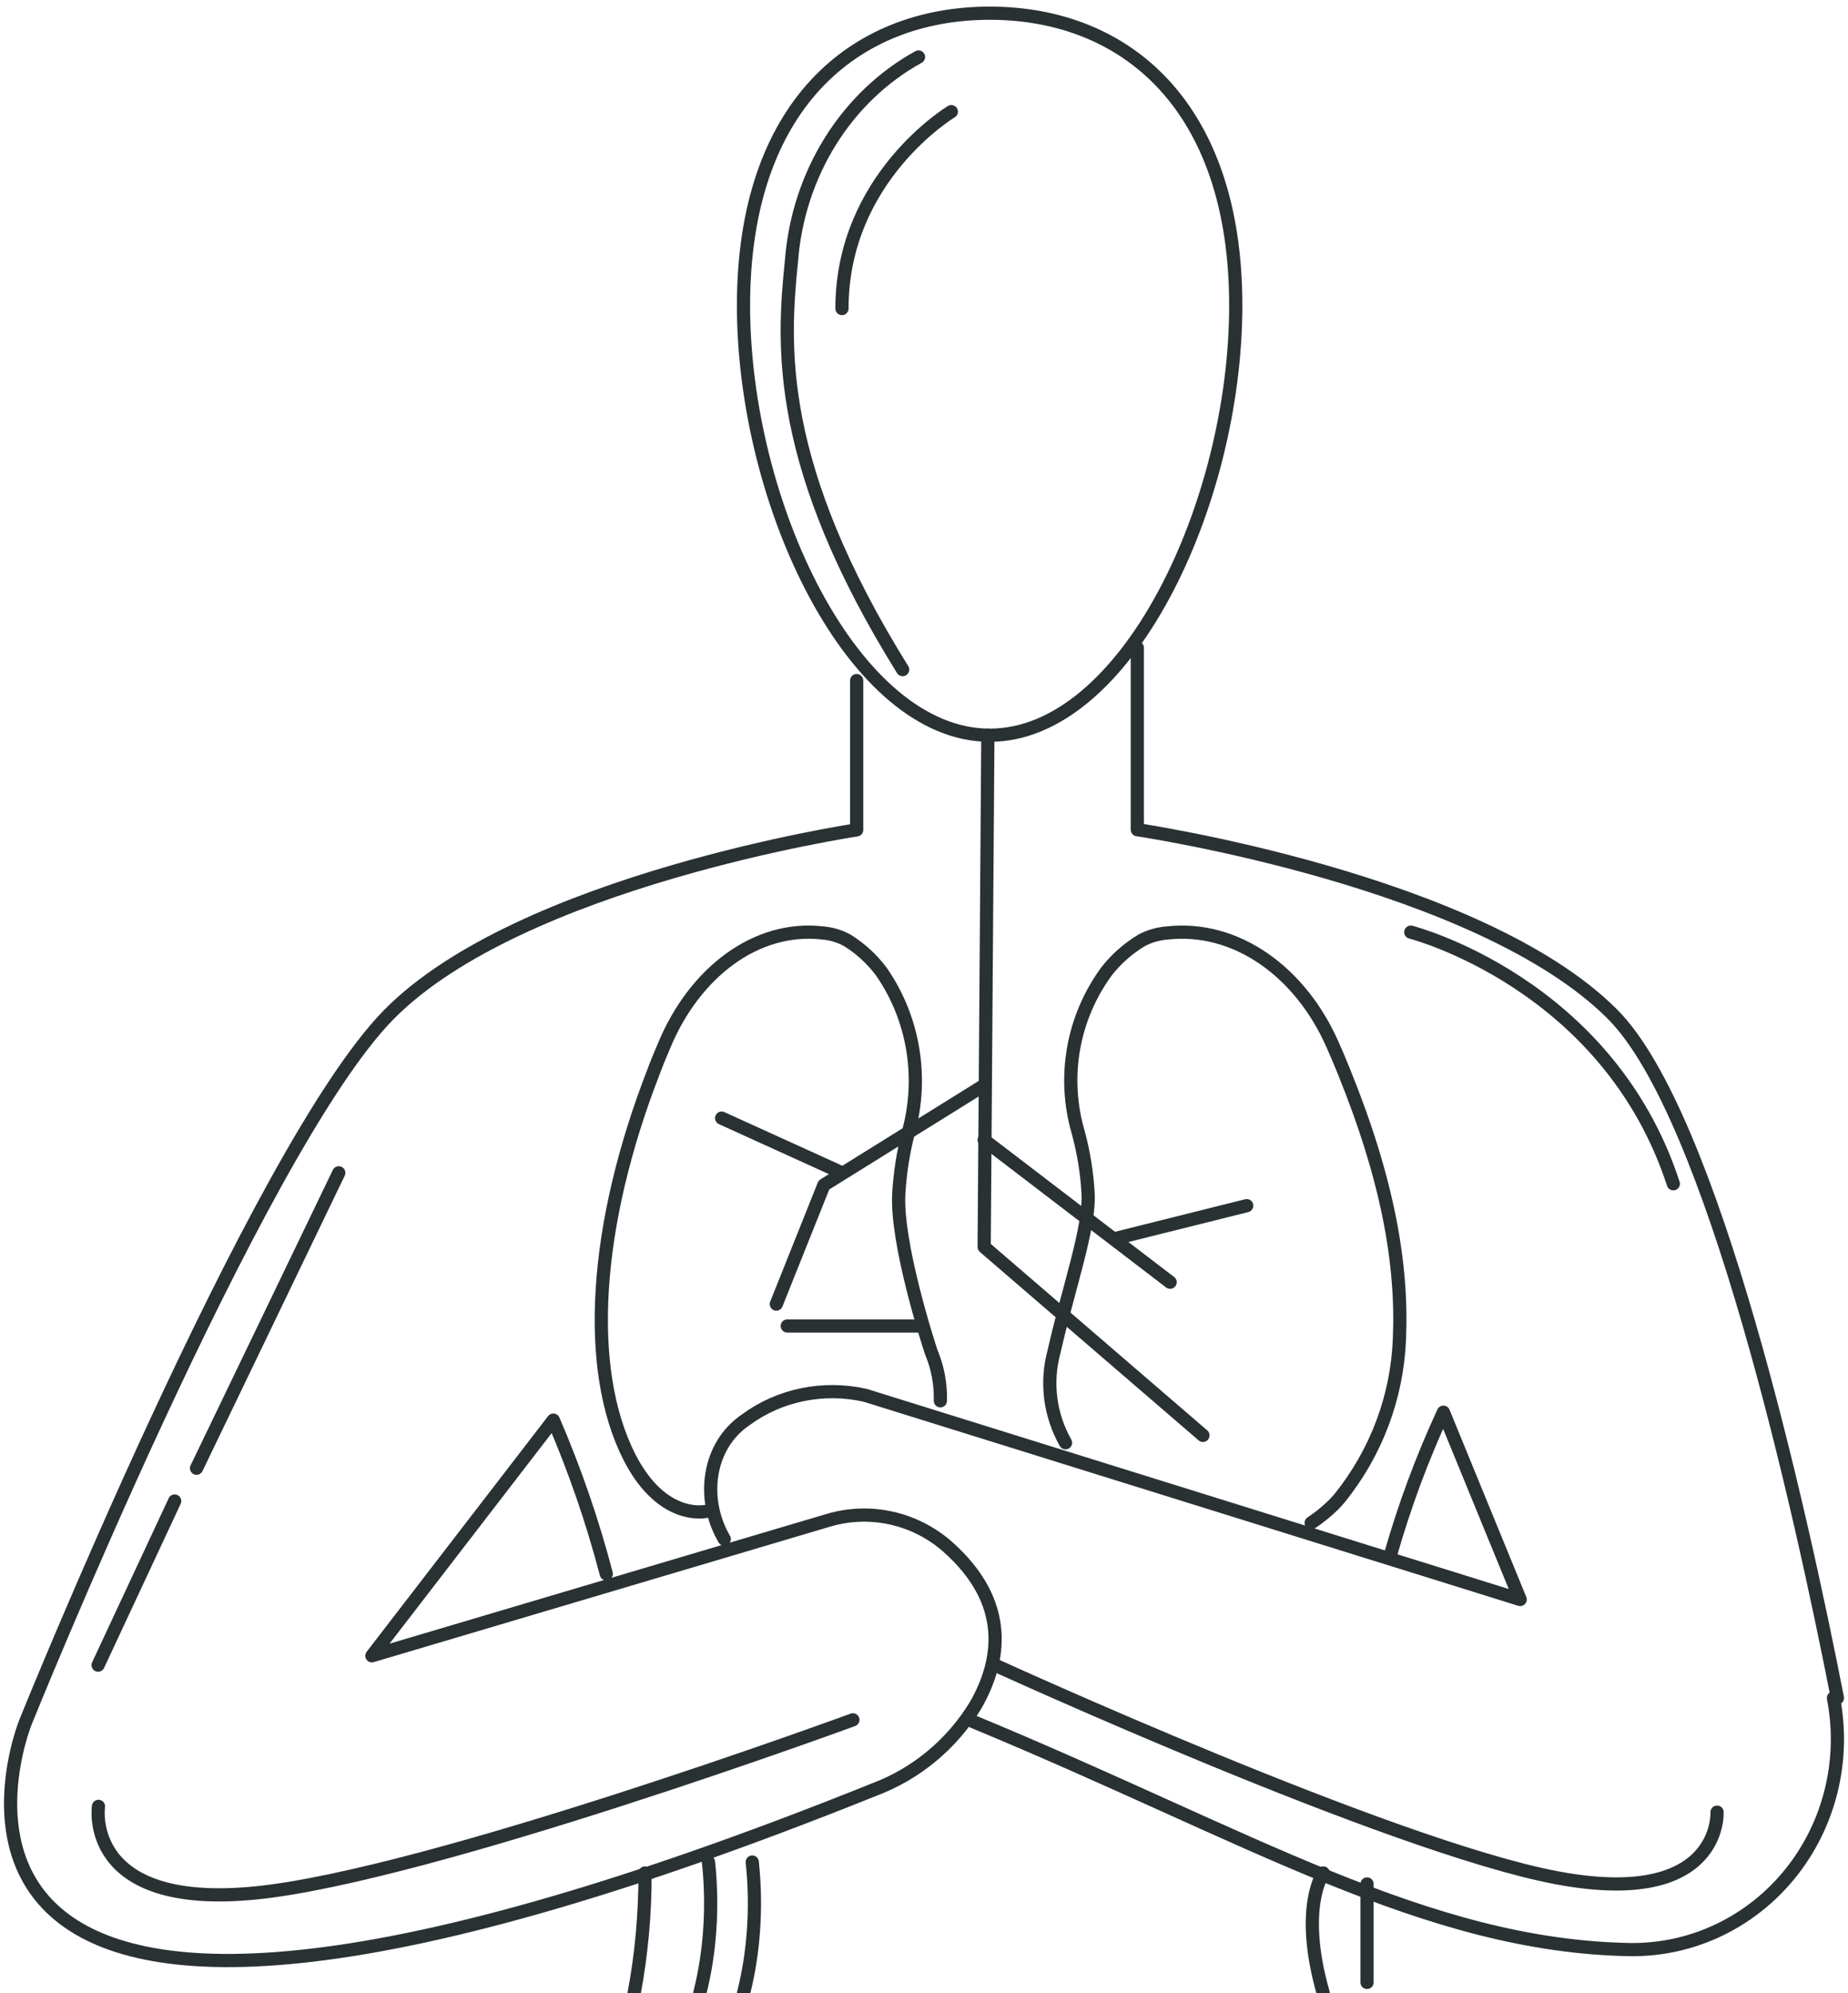 <svg width="140" height="151" viewBox="0 0 140 151" fill="none" xmlns="http://www.w3.org/2000/svg">
<g id="Group 36">
<path id="Vector" d="M74.979 1C85.298 1 93.618 8.038 93.618 23.138C93.618 38.238 85.272 55.696 74.979 55.696C64.685 55.696 56.326 38.225 56.326 23.138C56.326 8.051 64.672 1 74.979 1Z" stroke="#293133" stroke-linecap="round" stroke-linejoin="round"/>
<path id="Vector_2" d="M48.867 141.884C48.874 144.985 48.594 148.067 48.039 151" stroke="#293133" stroke-linecap="round" stroke-linejoin="round"/>
<path id="Vector_3" d="M64.899 51.555V62.867C64.899 62.867 39.419 66.692 29.422 76.895C19.426 87.097 1.931 130.457 1.931 130.457C1.931 130.457 -13.065 167.44 66.249 135.558C69.426 134.361 72.122 132.118 73.909 129.182C75.808 125.866 76.596 121.415 71.76 117.143C70.543 116.083 69.088 115.346 67.525 114.999C65.961 114.652 64.338 114.705 62.8 115.153L28.173 125.432L41.919 107.578C43.546 111.349 44.888 115.241 45.93 119.222" stroke="#293133" stroke-linecap="round" stroke-linejoin="round"/>
<path id="Vector_4" d="M103.563 142.717C103.563 145.16 103.563 146.801 103.563 150.175" stroke="#293133" stroke-linecap="round" stroke-linejoin="round"/>
<path id="Vector_5" d="M54.869 116.592C53.09 113.553 53.607 109.497 56.509 107.546C57.769 106.617 59.238 105.968 60.806 105.648C62.373 105.329 63.997 105.347 65.555 105.702L115.165 121.167L109.349 106.979C107.728 110.487 106.387 114.103 105.337 117.798" stroke="#293133" stroke-linecap="round" stroke-linejoin="round"/>
<path id="Vector_6" d="M138.898 128.628C139.349 130.95 139.291 133.346 138.728 135.642C138.166 137.937 137.113 140.076 135.646 141.901C134.179 143.726 132.336 145.192 130.249 146.194C128.162 147.195 125.885 147.705 123.582 147.689C108.064 147.455 94.593 139.061 73.729 130.421" stroke="#293133" stroke-linecap="round" stroke-linejoin="round"/>
<path id="Vector_7" d="M86.16 49.068V62.853C86.16 62.853 112.013 66.664 122.157 76.828C129.764 84.451 136.37 114.193 139.198 128.626" stroke="#293133" stroke-linecap="round" stroke-linejoin="round"/>
<path id="Vector_8" d="M71.24 106.116C71.275 104.852 71.039 103.595 70.551 102.436C70.255 101.545 67.881 94.133 68.09 90.427C68.181 88.857 68.424 87.3 68.816 85.779C69.386 83.719 69.497 81.552 69.141 79.442C68.785 77.331 67.971 75.331 66.761 73.592C66.052 72.649 65.18 71.85 64.19 71.237C63.614 70.919 62.982 70.729 62.332 70.676C57.324 70.09 52.637 73.631 50.324 79.183C50.053 79.82 49.782 80.456 49.524 81.157C44.996 92.783 44.283 103.671 47.679 110.37C49.782 114.496 52.502 114.661 53.473 114.496" stroke="#293133" stroke-linecap="round" stroke-linejoin="round"/>
<path id="Vector_9" d="M80.722 109.294C79.523 107.181 79.214 104.685 79.862 102.348C80.94 97.56 82.583 93.001 82.429 90.373C82.341 88.806 82.087 87.252 81.672 85.737C81.076 83.682 80.961 81.52 81.335 79.415C81.708 77.309 82.561 75.316 83.828 73.584C84.562 72.648 85.463 71.852 86.484 71.235C87.085 70.918 87.744 70.728 88.422 70.676C93.645 70.092 98.535 73.622 100.961 79.159C101.243 79.794 101.513 80.429 101.795 81.127C105.144 89.369 106.261 95.77 106.017 101.446C105.843 105.835 104.256 110.053 101.487 113.485C101.307 113.701 101.153 113.866 101.025 113.993C100.506 114.503 99.939 114.962 99.331 115.365" stroke="#293133" stroke-linecap="round" stroke-linejoin="round"/>
<path id="Vector_10" d="M74.838 55.696L74.558 94.46L91.132 108.735" stroke="#293133" stroke-linecap="round" stroke-linejoin="round"/>
<path id="Vector_11" d="M74.558 82.215L62.418 89.767L58.812 98.789" stroke="#293133" stroke-linecap="round" stroke-linejoin="round"/>
<path id="Vector_12" d="M74.558 86.359L88.646 97.133" stroke="#293133" stroke-linecap="round" stroke-linejoin="round"/>
<path id="Vector_13" d="M54.669 84.701L63.785 88.845" stroke="#293133" stroke-linecap="round" stroke-linejoin="round"/>
<path id="Vector_14" d="M84.502 93.819L94.447 91.333" stroke="#293133" stroke-linecap="round" stroke-linejoin="round"/>
<path id="Vector_15" d="M59.641 100.448H69.586" stroke="#293133" stroke-linecap="round" stroke-linejoin="round"/>
<path id="Vector_16" d="M7.46 136.839C7.46 136.839 6.273 144.706 19.378 143.395C32.482 142.084 64.613 130.282 64.613 130.282" stroke="#293133" stroke-linecap="round" stroke-linejoin="round"/>
<path id="Vector_17" d="M130.081 137.276C130.081 137.276 130.479 144.618 117.915 142.243C105.352 139.868 75.387 126.141 75.387 126.141" stroke="#293133" stroke-linecap="round" stroke-linejoin="round"/>
<path id="Vector_18" d="M14.89 111.222L25.664 88.846" stroke="#293133" stroke-linecap="round" stroke-linejoin="round"/>
<path id="Vector_19" d="M7.432 126.138L13.233 113.707" stroke="#293133" stroke-linecap="round" stroke-linejoin="round"/>
<path id="Vector_20" d="M69.586 4.316C66.885 5.805 64.584 8.007 62.9 10.713C61.215 13.42 60.203 16.543 59.958 19.785C59.296 26.231 58.755 35.255 68.382 50.725" stroke="#293133" stroke-linecap="round" stroke-linejoin="round"/>
<path id="Vector_21" d="M72.072 8.457C72.072 8.457 63.785 13.429 63.785 23.374" stroke="#293133" stroke-linecap="round" stroke-linejoin="round"/>
<path id="Vector_22" d="M53.673 141.055C54.035 144.415 53.803 147.899 53.011 151" stroke="#293133" stroke-linecap="round" stroke-linejoin="round"/>
<path id="Vector_23" d="M56.988 141.055C57.35 144.415 57.118 147.899 56.326 151" stroke="#293133" stroke-linecap="round" stroke-linejoin="round"/>
<path id="Vector_24" d="M100.248 141.884C100.248 141.884 98.383 144.489 100.248 151" stroke="#293133" stroke-linecap="round" stroke-linejoin="round"/>
<path id="Vector_25" d="M106.878 70.613C106.878 70.613 121.795 74.425 126.767 89.674" stroke="#293133" stroke-linecap="round" stroke-linejoin="round"/>
</g>
</svg>
